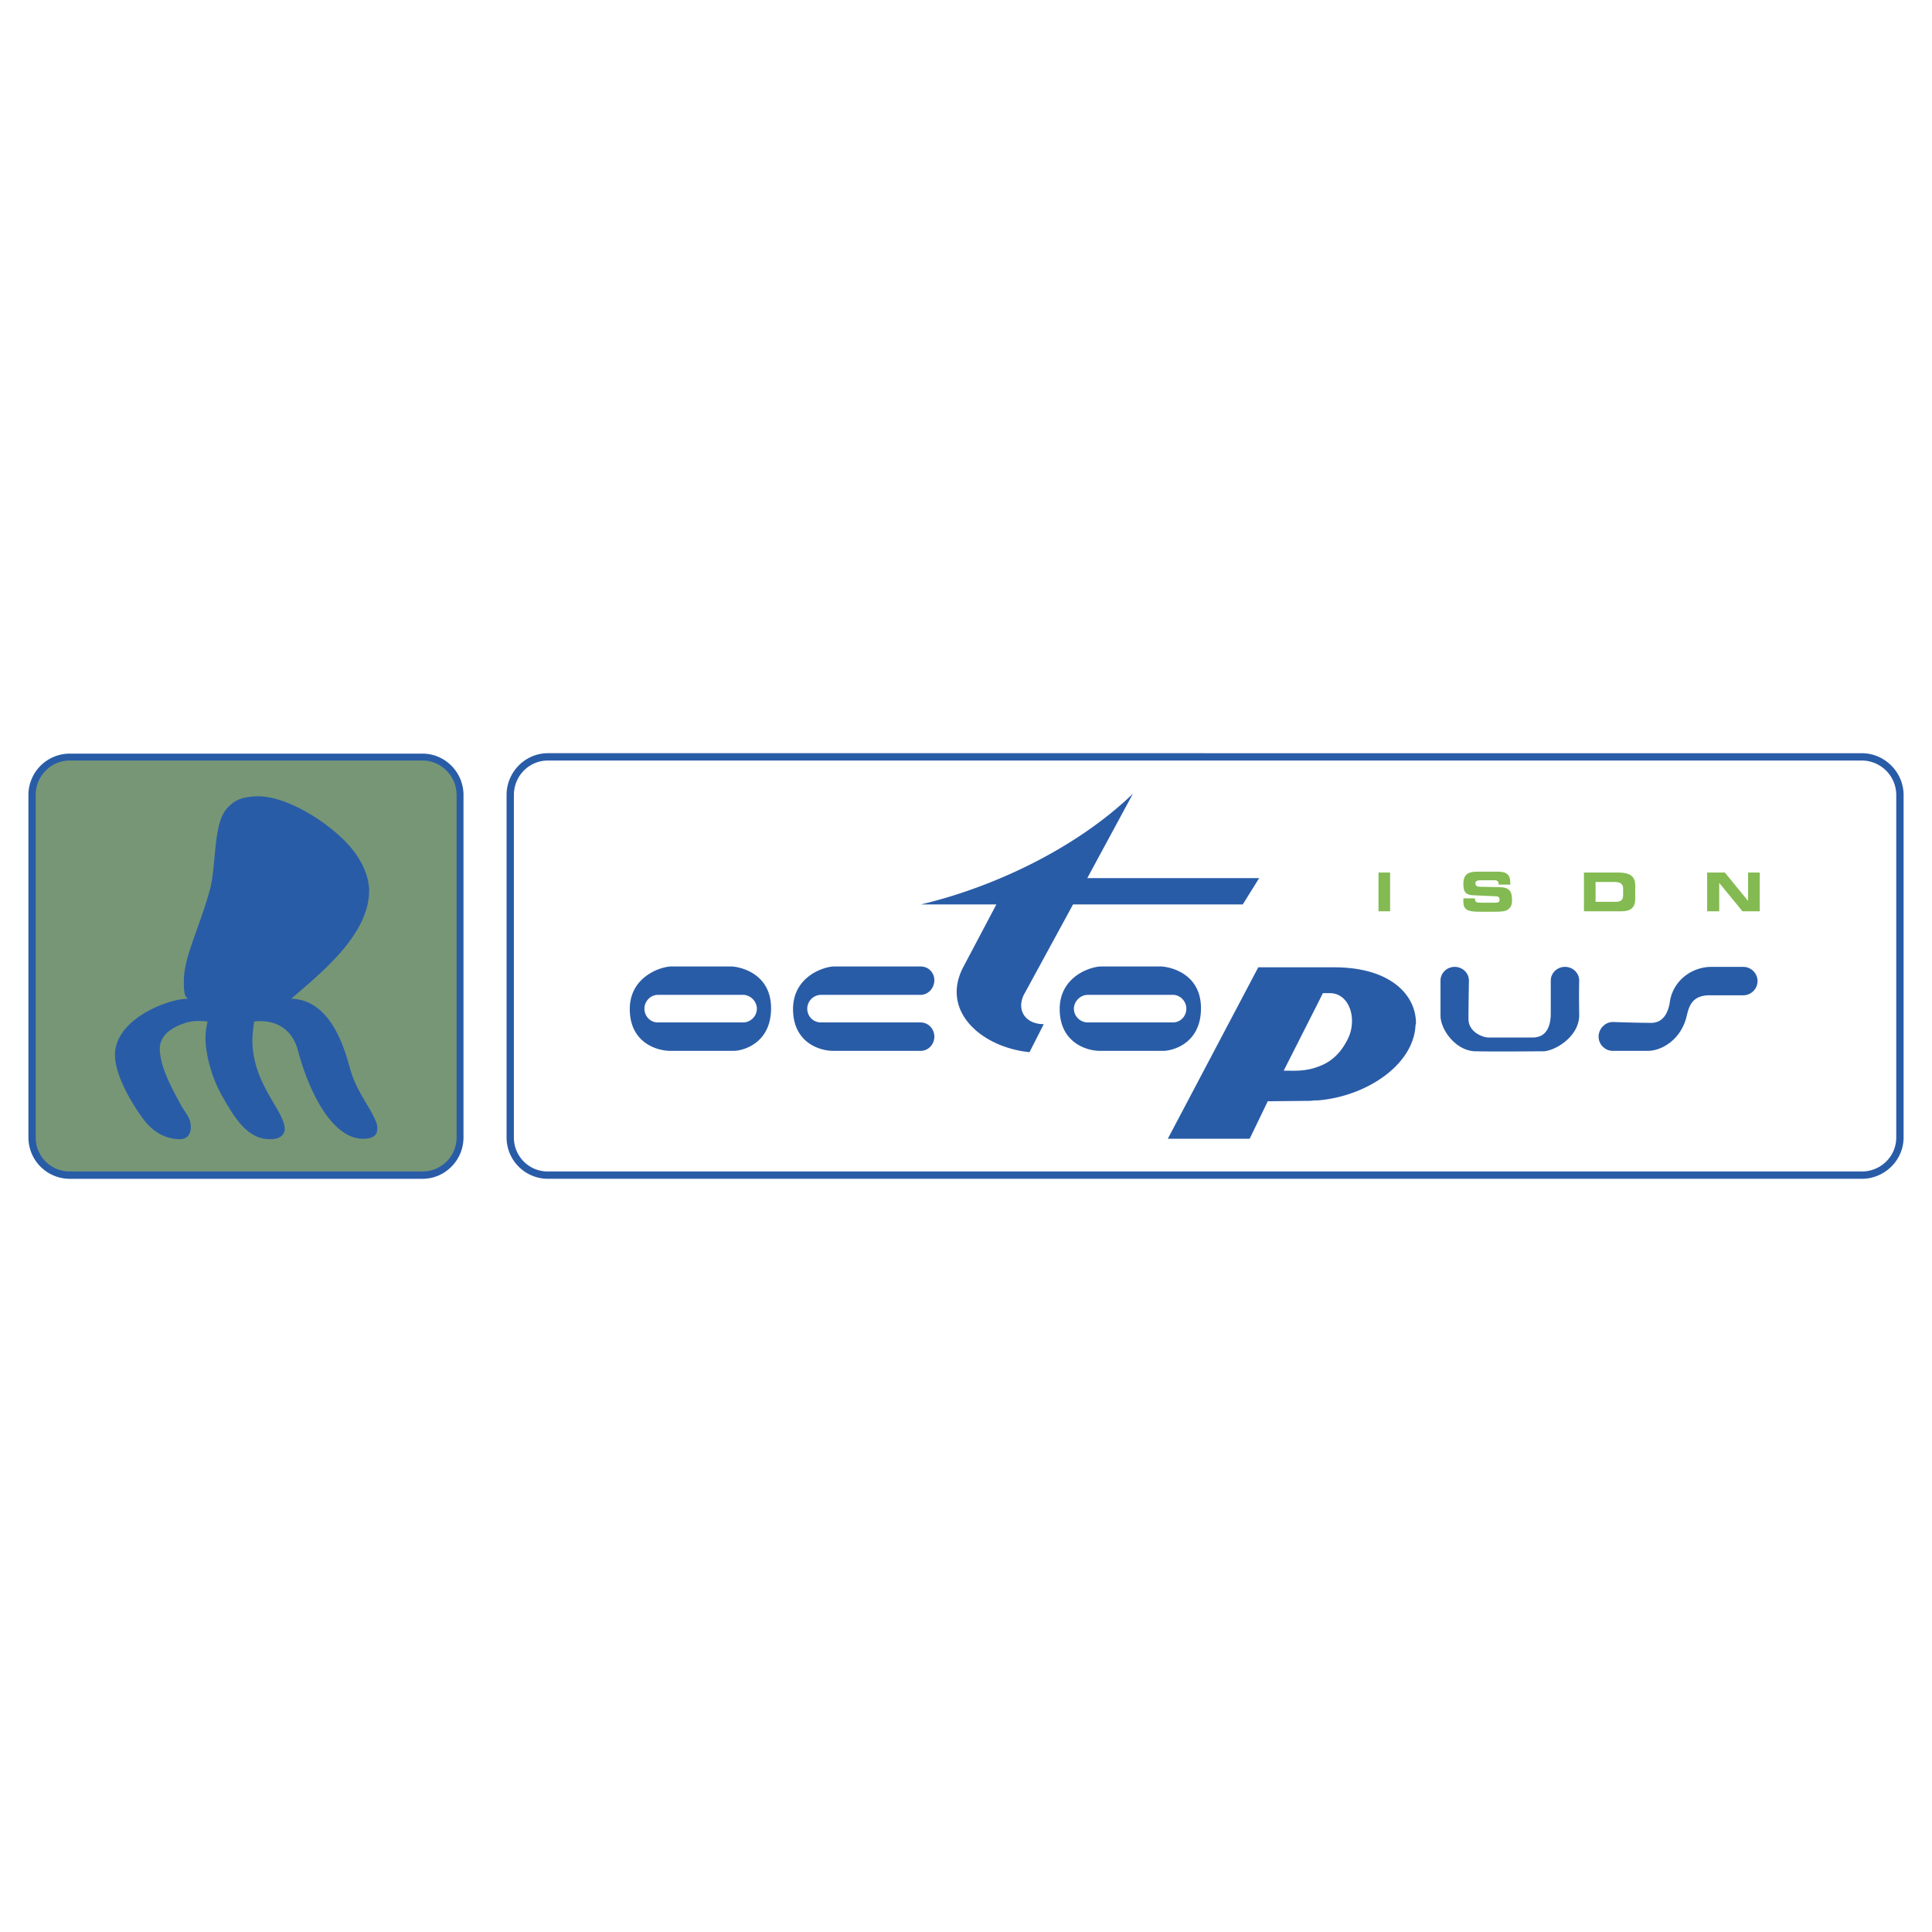 <svg xmlns="http://www.w3.org/2000/svg" width="2500" height="2500" viewBox="0 0 192.756 192.756"><g fill-rule="evenodd" clip-rule="evenodd"><path fill="#fff" d="M0 0h192.756v192.756H0V0z"/><path d="M120.209 75.146H54.667c-2.278 0-4.126 1.891-4.126 4.169v34.167a4.127 4.127 0 0 0 4.126 4.127h131.085c2.279 0 4.17-1.848 4.17-4.127V79.316c0-2.278-1.891-4.169-4.17-4.169h-65.543v-.001z" fill="#295ca7"/><path d="M120.209 116.879H54.667a3.376 3.376 0 0 1-3.396-3.396V79.316c0-1.892 1.504-3.438 3.396-3.438h131.085a3.448 3.448 0 0 1 3.438 3.438v34.167c0 1.893-1.547 3.396-3.438 3.396h-65.543z" fill="#fff"/><path d="M24.539 75.19H6.961a4.127 4.127 0 0 0-4.126 4.126v34.167a4.128 4.128 0 0 0 4.126 4.127H42.16c2.235 0 4.083-1.848 4.083-4.127V79.316c0-2.278-1.848-4.126-4.083-4.126H24.539z" fill="#295ca7"/><path d="M24.539 116.879H6.961a3.376 3.376 0 0 1-3.396-3.396V79.316c0-1.892 1.504-3.438 3.396-3.438H42.16c1.848 0 3.396 1.547 3.396 3.438v34.167a3.402 3.402 0 0 1-3.396 3.396H24.539z" fill="#779676"/><path d="M17.963 110.088c-.602-1.16-2.02-3.523-2.02-5.5.043-1.592 1.719-2.279 2.708-2.58.946-.258 2.063-.086 2.063-.086s-.215.775-.215 1.676c0 .904.301 3.396 1.719 5.846 1.375 2.451 2.622 4.213 4.728 4.213 1.375 0 1.461-.818 1.461-1.031-.043-1.85-3.224-4.471-3.224-8.854 0-.732.172-1.85.172-1.85s3.438-.645 4.384 2.924c.945 3.609 3.223 8.768 6.489 8.768 1.376 0 1.418-.688 1.418-1.076 0-.43-.215-.945-.946-2.189-.73-1.248-1.332-2.193-1.762-3.697-.43-1.461-1.719-6.92-5.888-7.006 2.88-2.492 7.779-6.361 7.779-10.788 0-.902-.344-3.181-3.094-5.587-1.763-1.59-5.201-3.826-8.037-3.826-1.892.043-2.45.602-2.966 1.118-1.504 1.461-1.117 5.759-1.805 8.252-1.031 3.782-2.579 6.619-2.579 9.026-.043 1.633.258 1.633.387 1.805-2.02 0-7.263 2.062-7.263 5.588 0 2.148 1.805 4.984 2.536 6.016.688 1.031 1.848 2.322 3.825 2.408 1.16.043 1.203-.947 1.203-1.205.002-.99-.557-1.375-1.073-2.365zM166.584 100.074c-.129.73-.516 1.977-1.848 1.977-1.375 0-3.826-.086-3.826-.086-.773 0-1.418.688-1.418 1.463 0 .773.645 1.418 1.418 1.418h3.482c1.418 0 3.395-1.16 3.91-3.568.215-.816.473-2.02 2.363-1.977h3.268c.773 0 1.418-.645 1.418-1.418s-.645-1.418-1.418-1.418h-3.268c-1.976.043-3.823 1.461-4.081 3.609zm-63.867 4.901c-4.77-.473-9.025-4.127-6.532-8.64l3.224-6.102h-7.521c7.092-1.677 15.387-5.502 21.145-11.046l-4.555 8.424h17.148l-1.633 2.622h-16.934L102.287 99c-.988 1.633-.086 3.18 1.848 3.18l-1.418 2.795zm28.754-8.467h1.633c5.631 0 8.123 2.75 8.166 5.5v.043c0 .088 0 .129-.043.215-.172 3.998-4.941 7.137-9.756 7.521-.215 0-.473 0-.688.043l-4.299.043-1.805 3.74h-8.166l9.025-17.105h5.933zm0 9.928c1.504-.516 2.406-1.547 3.051-2.879.902-1.979.086-4.471-1.848-4.471h-.688l-.516 1.031-3.396 6.705h.516c1.162.043 2.107-.086 2.881-.386zM72.89 96.422c.859 0 4.04.645 4.04 4.168 0 3.566-2.88 4.256-3.739 4.256h-6.275c-1.504 0-4.083-.902-4.083-4.17 0-3.266 3.138-4.254 4.169-4.254h5.888zm-3.008 5.586h4.254c.731 0 1.376-.602 1.376-1.375 0-.73-.645-1.375-1.376-1.375h-8.509c-.73 0-1.332.645-1.332 1.375 0 .773.602 1.375 1.332 1.375h4.255zm45.858-5.586c.902 0 4.082.645 4.082 4.168 0 3.566-2.879 4.256-3.781 4.256h-6.276c-1.461 0-4.039-.902-4.039-4.17 0-3.266 3.094-4.254 4.168-4.254h5.846zm-2.967 5.586h4.256c.73 0 1.332-.602 1.332-1.375 0-.73-.602-1.375-1.332-1.375h-8.51c-.73 0-1.375.645-1.375 1.375 0 .773.645 1.375 1.375 1.375h4.254zm-20.929 0h-9.928a1.358 1.358 0 0 1-1.375-1.375c0-.73.602-1.375 1.375-1.375h9.928c.774 0 1.375-.688 1.375-1.461s-.602-1.375-1.375-1.375h-8.596c-1.032 0-4.126.988-4.126 4.254 0 3.268 2.536 4.17 4.04 4.17h8.682c.774 0 1.375-.645 1.375-1.418 0-.776-.601-1.42-1.375-1.42zm54.711-4.168c0-.773-.645-1.375-1.418-1.375s-1.418.602-1.418 1.375v3.48c0 1.463 1.59 3.568 3.525 3.568 2.32.043 5.973 0 6.705 0 1.117 0 3.609-1.42 3.609-3.611-.043-2.406 0-3.438 0-3.438 0-.773-.645-1.375-1.418-1.375s-1.42.602-1.42 1.375v3.266c0 .816-.17 2.406-1.805 2.406h-4.426c-.516 0-1.979-.516-1.979-1.848s.045-3.823.045-3.823z" fill="#295ca7"/><path d="M173.848 90.92l-2.322-2.836v2.836h-1.203v-3.868h1.764l2.32 2.836v-2.836h1.16v3.868h-1.719zm-36.317 0v-3.868h1.16v3.868h-1.16zm12.85-.129c-.215.129-.602.172-1.203.172h-1.547c-1.205 0-1.633-.172-1.633-1.032v-.301h1.158v.043c0 .344.174.387.561.387h1.504c.301 0 .387-.086.387-.301 0-.301-.172-.344-.559-.344l-1.848-.086c-.902 0-1.203-.258-1.203-1.118 0-.43.086-.73.301-.945.256-.258.686-.301 1.289-.301h1.848c.859 0 1.246.301 1.246 1.075v.215h-1.16v-.043c0-.257-.129-.386-.387-.386h-1.375c-.344 0-.559.042-.559.301 0 .258.172.344.473.344l1.934.043c.902 0 1.246.344 1.246 1.246 0 .515-.086.773-.473 1.031zm11.389.129H158.032v-3.868h3.394c1.16 0 1.721.344 1.721 1.29v1.332c-.001.859-.432 1.246-1.377 1.246zm-1.204-.946h.645c.516 0 .73-.215.73-.645v-.688c0-.43-.258-.645-.859-.645h-1.891v1.977h1.375v.001z" fill="#83ba51"/></g></svg>